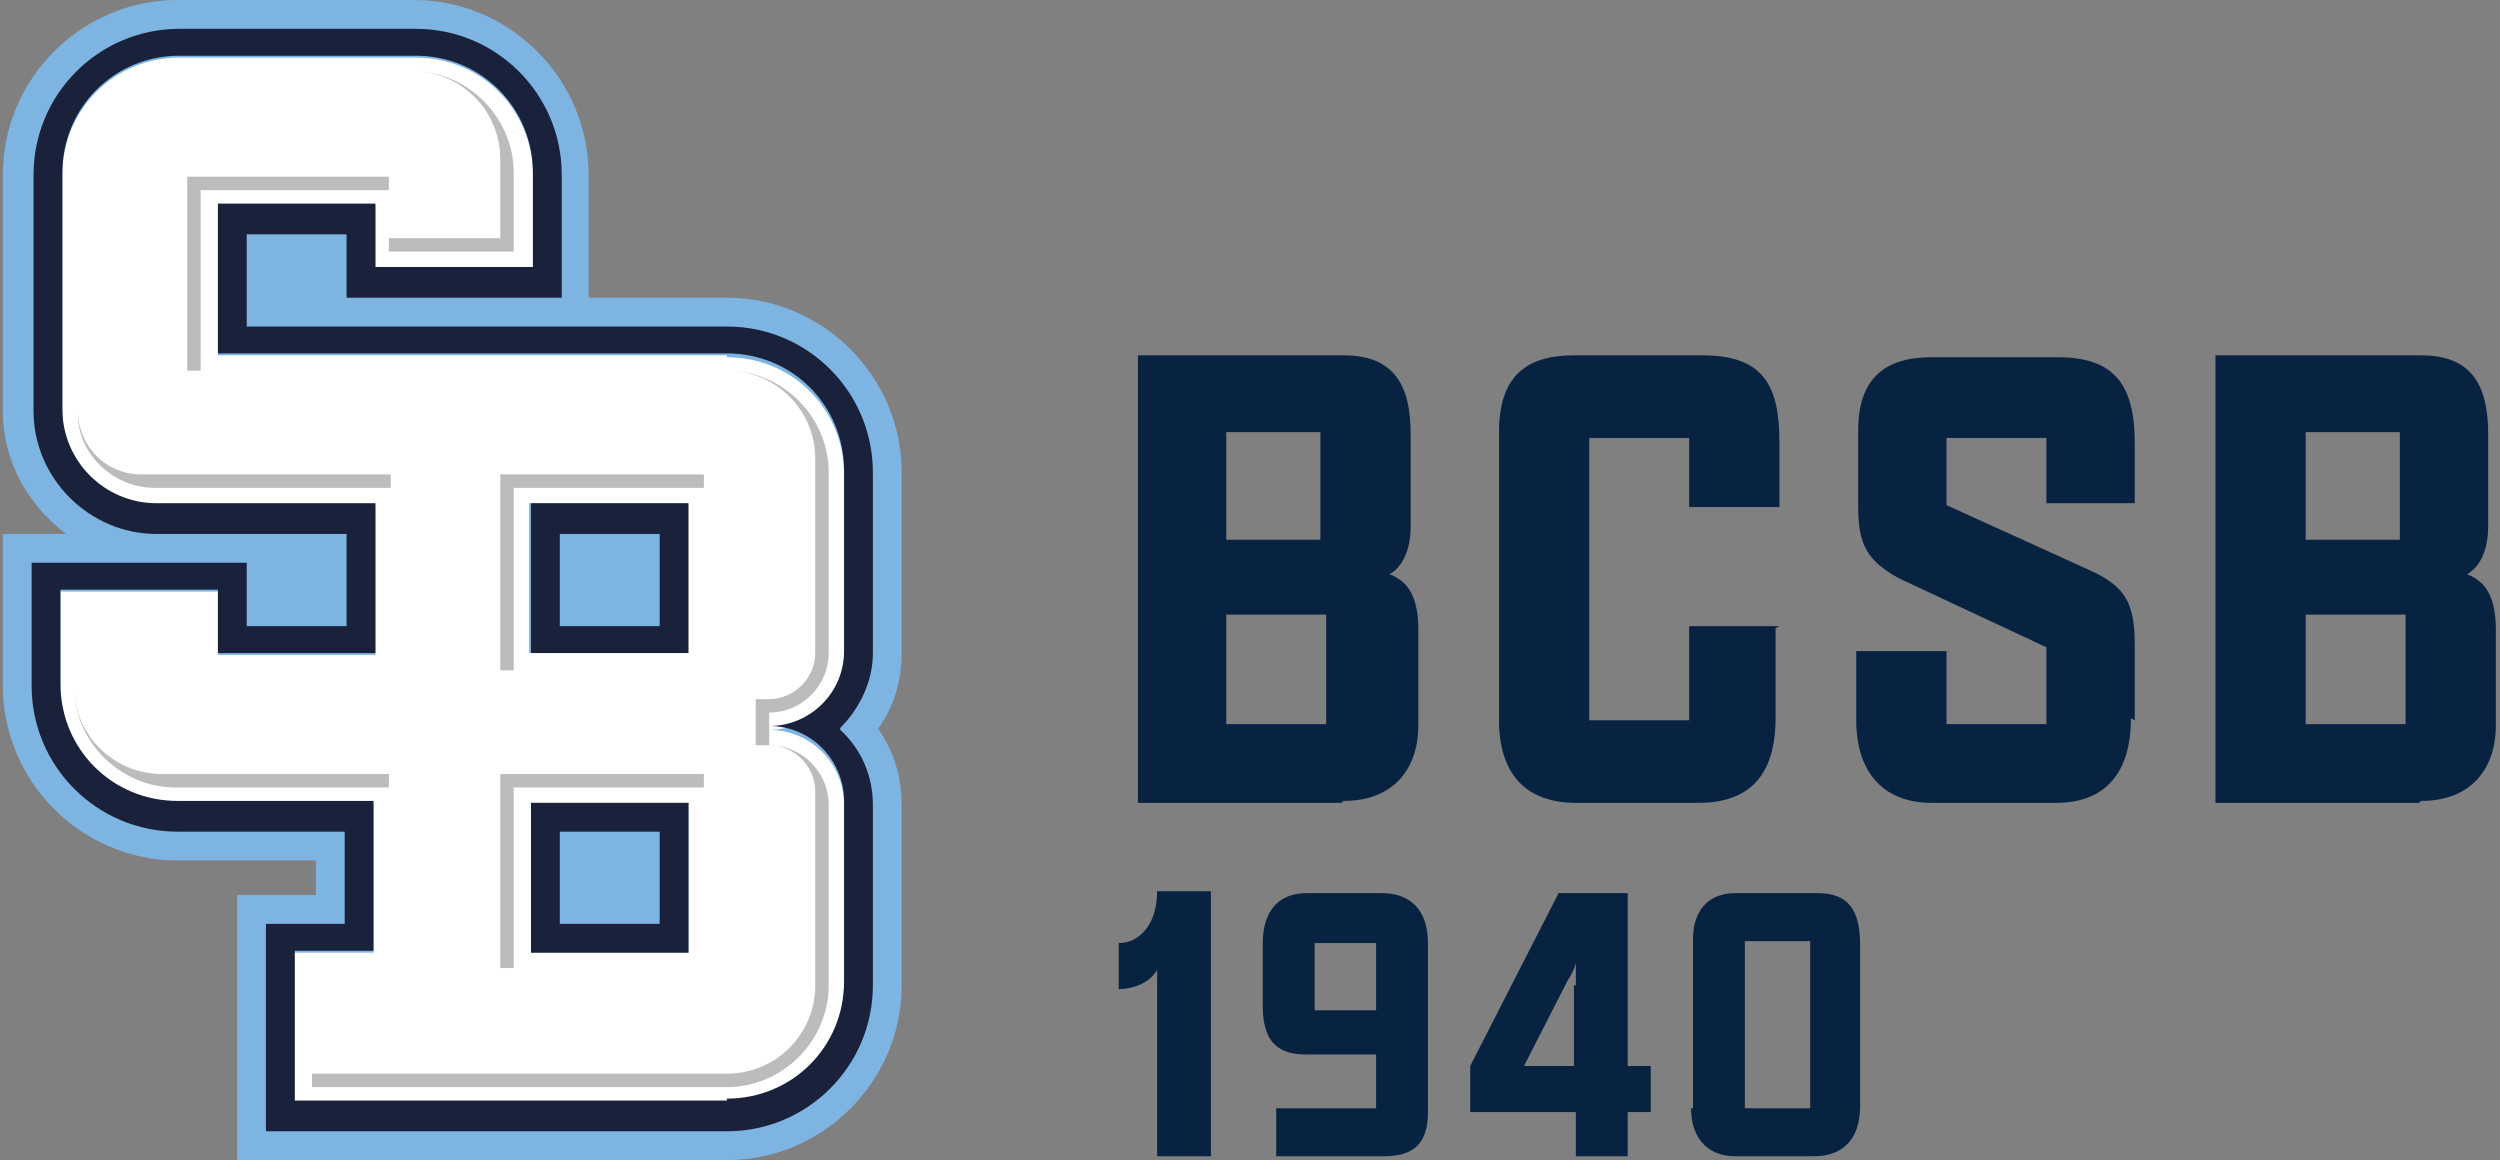 <svg width="431" height="200" viewBox="0 0 431 200" fill="none" xmlns="http://www.w3.org/2000/svg">
<rect x="0" y="0" width="431" height="200" fill="#808080" stroke="none"/>
<path d="M151.477 125.497C154.126 121.854 155.451 117.219 155.451 112.583V81.457C155.451 64.901 141.875 51.325 125.318 51.325H101.477V30.133C101.477 13.576 87.901 0 71.345 0H30.616C14.06 0 0.484 13.576 0.484 30.133V70.861C0.484 79.47 4.789 87.086 11.411 92.053H0.484V118.212C0.484 134.768 14.06 148.344 30.616 148.344H54.458V154.305H40.881V200H125.318C141.875 200 155.451 186.424 155.451 169.868V138.742C155.451 134.106 154.126 129.47 151.477 125.828V125.497Z" fill="#7EB4E1"/>
<path d="M125.318 61.258H37.57V35.431H64.722V46.358H91.875V30.133C91.875 18.874 82.934 9.934 71.676 9.934H30.948C19.689 9.934 10.749 18.874 10.749 30.133V70.861C10.749 79.801 18.034 87.086 26.974 87.086H64.722V112.914H37.57V101.987H10.418V118.212C10.418 129.47 19.358 138.411 30.616 138.411H64.391V164.239H50.815V190.066H125.318C136.577 190.066 145.517 181.126 145.517 169.868V138.742C145.517 131.457 139.557 125.828 132.603 125.828C139.888 125.828 145.517 119.868 145.517 112.914V81.788C145.517 70.53 136.577 61.59 125.318 61.59V61.258ZM91.544 164.239V138.411H118.696V164.239H91.544ZM118.365 112.583H91.213V86.755H118.365V112.583Z" fill="white"/>
<path d="M144.855 125.497C148.166 122.185 150.484 117.55 150.484 112.583V81.457C150.484 67.55 139.226 56.291 125.318 56.291H42.537V40.397H59.755V51.324H96.842V30.132C96.842 16.225 85.583 4.967 71.676 4.967H30.948C17.04 4.967 5.782 16.225 5.782 30.132V70.861C5.782 82.45 15.385 92.053 26.974 92.053H59.755V107.947H42.537V97.02H5.451V118.212C5.451 132.119 16.709 143.377 30.616 143.377H59.424V159.271H45.848V195.033H125.318C139.226 195.033 150.484 183.775 150.484 169.868V138.742C150.484 133.775 148.497 129.139 144.855 125.828V125.497ZM125.318 189.735H50.815V163.907H64.391V138.079H30.616C19.358 138.079 10.418 129.139 10.418 117.881V101.656H37.57V112.583H64.722V86.755H26.974C18.034 86.755 10.749 79.47 10.749 70.53V29.801C10.749 18.543 19.689 9.603 30.948 9.603H71.676C82.934 9.603 91.875 18.543 91.875 29.801V46.026H64.722V35.099H37.57V60.927H125.318C136.577 60.927 145.517 69.868 145.517 81.126V112.252C145.517 119.536 139.557 125.166 132.603 125.166C139.888 125.166 145.517 131.126 145.517 138.079V169.205C145.517 180.464 136.577 189.404 125.318 189.404V189.735Z" fill="#19213B"/>
<path d="M91.544 164.239H118.696V138.411H91.544V164.239ZM96.51 143.378H113.729V159.272H96.51V143.378Z" fill="#19213B"/>
<path d="M91.544 112.583H118.696V86.755H91.544V112.583ZM96.51 92.053H113.729V107.947H96.51V92.053Z" fill="#19213B"/>
<path d="M26.643 84.106H67.371V81.788H24.325C18.365 81.788 13.729 77.152 13.398 71.192C13.398 78.477 19.689 84.106 26.643 84.106Z" fill="#BDBCBC"/>
<path d="M34.59 32.781H67.04V30.463H32.272V63.907H34.59V32.781Z" fill="#BDBCBC"/>
<path d="M86.246 38.742V41.06H67.04V43.377H88.564V29.801C88.564 20.199 80.617 12.252 71.014 12.252C79.292 12.252 86.246 18.874 86.246 27.483V38.742Z" fill="#BDBCBC"/>
<path d="M142.868 112.583V81.457C142.868 71.855 134.921 63.907 125.319 63.907C133.597 63.907 140.55 70.53 140.55 79.139V81.457V112.583C140.55 116.888 136.908 120.53 132.603 120.53H130.285V128.477H132.603V122.848C138.232 122.848 142.868 118.212 142.868 112.583Z" fill="#BDBCBC"/>
<path d="M132.603 128.477C136.908 128.477 140.55 132.119 140.55 136.424V167.55V169.868C140.55 178.146 133.928 185.099 125.318 185.099H53.795V187.417H125.318C134.921 187.417 142.868 179.47 142.868 169.868V138.742C142.868 133.113 138.232 128.477 132.603 128.477Z" fill="#BDBCBC"/>
<path d="M67.04 133.444H27.968C19.689 133.444 12.736 126.821 12.736 118.212C12.736 127.815 20.683 135.762 30.285 135.762H67.04V133.444Z" fill="#BDBCBC"/>
<path d="M86.246 166.887H88.564V135.762H121.345V133.444H86.246V166.887Z" fill="#BDBCBC"/>
<path d="M121.345 81.788H86.246V115.563H88.564V84.106H121.345V81.788Z" fill="#BDBCBC"/>
<path d="M231.279 138.411H196.179V61.258H231.61C240.219 61.258 243.199 66.225 243.199 74.835V90.728C243.199 94.702 241.875 97.682 239.557 99.007C243.199 100.331 244.524 103.642 244.524 108.609V125.166C244.524 131.788 240.881 138.08 231.61 138.08L231.279 138.411ZM227.636 93.046V74.503H211.411V93.046H227.636ZM228.63 124.835V105.96H211.411V124.835H228.63Z" fill="#082341"/>
<path d="M306.113 108.278V123.841C306.113 131.788 303.133 138.411 292.868 138.411H271.676C263.398 138.411 258.431 133.775 258.431 124.172V74.503C258.431 64.901 263.067 61.258 271.345 61.258H293.53C303.795 61.258 306.775 66.225 306.775 76.159V87.417H291.212V75.497H273.994V124.172H291.212V107.947H306.775L306.113 108.278Z" fill="#082341"/>
<path d="M367.371 123.841C367.371 133.113 363.067 138.411 354.458 138.411H332.934C325.318 138.411 320.02 133.775 320.02 124.172V112.252H335.583V124.835H352.802V111.59L327.305 99.669C322.007 96.689 320.352 94.04 320.352 87.417V74.172C320.352 65.232 324.987 61.59 332.934 61.59H354.789C364.722 61.59 368.034 66.556 368.034 76.49V86.755H352.802V75.497H335.583V87.086L361.08 98.676C366.378 101.325 368.034 103.974 368.034 111.258V124.172L367.371 123.841Z" fill="#082341"/>
<path d="M417.04 138.411H381.941V61.258H417.371C425.981 61.258 428.961 66.225 428.961 74.835V90.728C428.961 94.702 427.636 97.682 425.318 99.007C428.961 100.331 430.285 103.642 430.285 108.609V125.166C430.285 131.788 426.643 138.08 417.371 138.08L417.04 138.411ZM413.729 93.046V74.503H397.504V93.046H413.729ZM414.722 124.835V105.96H397.504V124.835H414.722Z" fill="#082341"/>
<path d="M208.762 153.973V199.338H199.491V167.218C198.166 169.536 195.186 170.53 192.868 170.53V162.583C196.51 162.583 199.491 159.271 199.491 153.642H208.762V153.973Z" fill="#082341"/>
<path d="M246.179 162.583V191.722C246.179 197.351 243.53 199.338 238.563 199.338H220.02V191.06H237.239V181.788H224.987C219.689 181.788 217.702 178.808 217.702 173.51V162.583C217.702 157.947 219.689 153.974 225.318 153.974H238.232C243.199 153.974 246.179 156.954 246.179 162.583ZM226.643 174.172H237.239V162.583H226.643V174.172Z" fill="#082341"/>
<path d="M271.676 199.338V191.722H253.464V183.775L268.696 153.974H280.616V183.775H284.59V191.722H280.616V199.338H271.676ZM271.676 169.868C271.676 169.537 271.676 166.888 271.676 165.894C271.676 166.556 270.683 168.543 270.351 168.874L262.736 183.775H271.345V169.868H271.676Z" fill="#082341"/>
<path d="M291.875 191.06V161.921C291.875 156.623 294.855 153.974 299.159 153.974H313.398C318.696 153.974 320.683 156.954 320.683 162.914V190.729C320.683 196.027 318.034 199.338 312.736 199.338H299.159C294.855 199.338 291.544 196.689 291.544 191.06H291.875ZM312.073 191.06V162.252H300.815V191.06H312.073Z" fill="#082341"/>
</svg>

